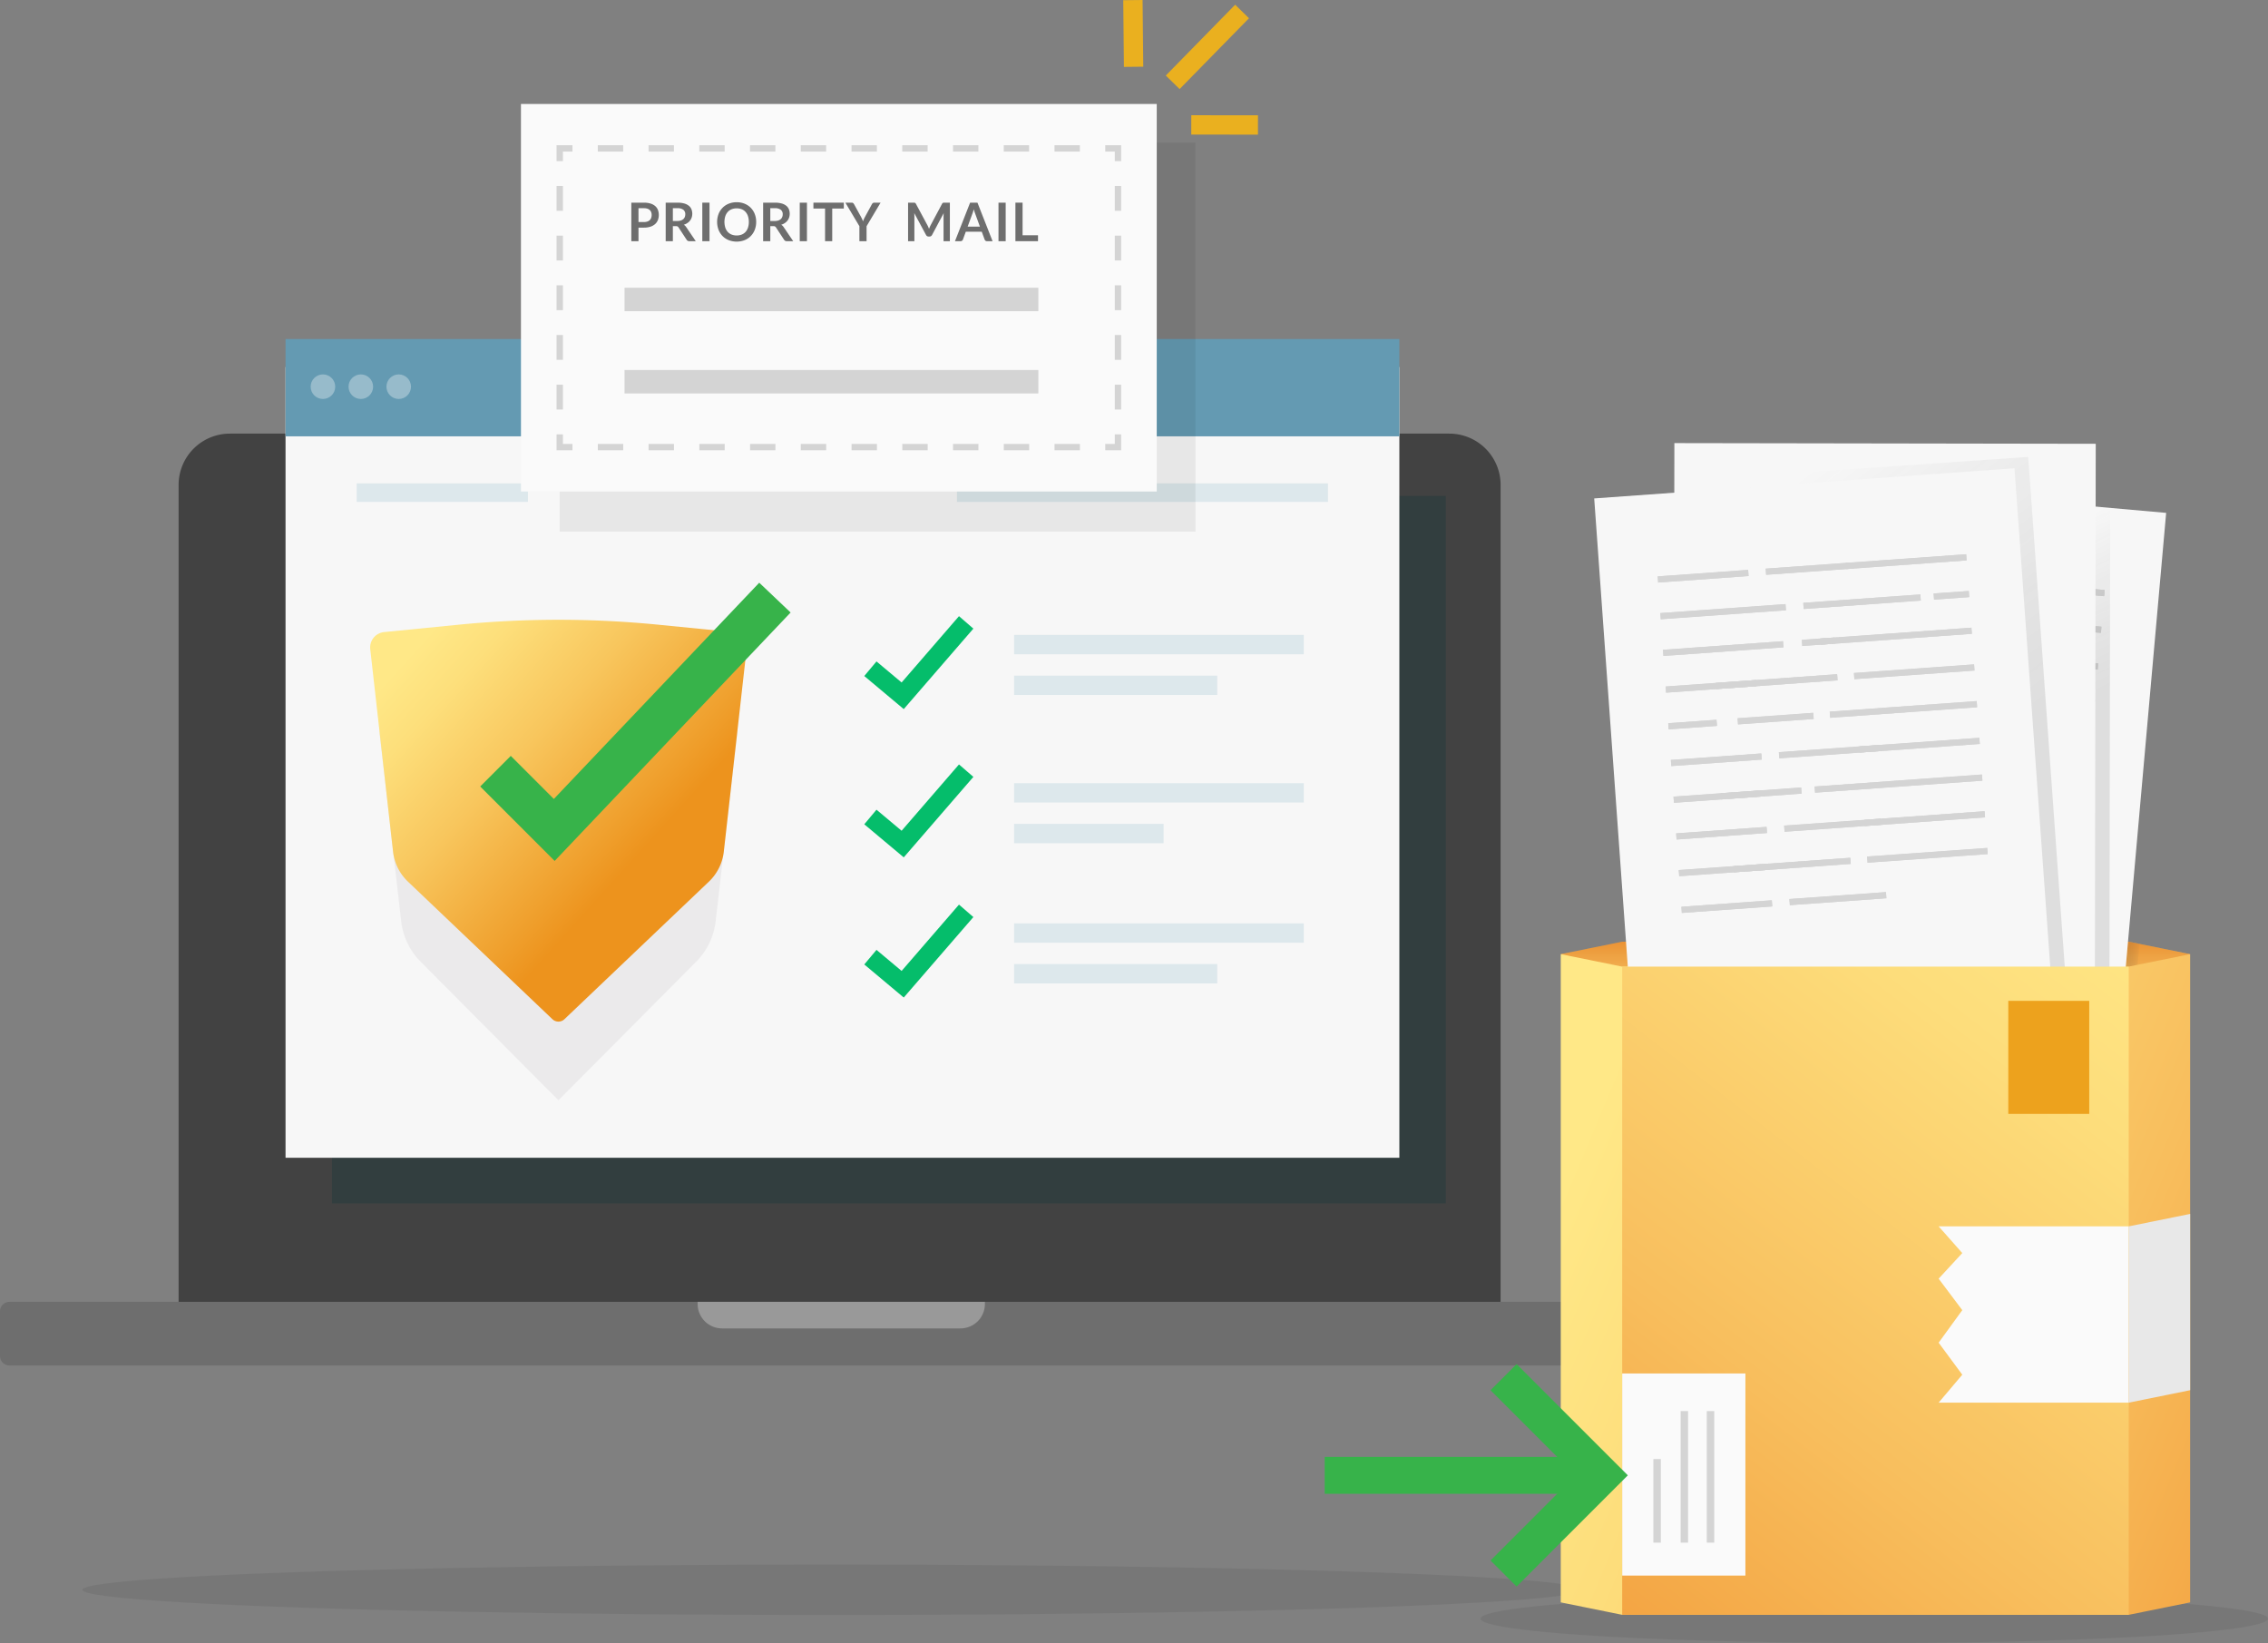 <?xml version="1.0" encoding="UTF-8"?> <svg xmlns="http://www.w3.org/2000/svg" xmlns:xlink="http://www.w3.org/1999/xlink" viewBox="0 0 586.218 424.662"><rect x="0" y="0" width="586.218" height="424.662" fill="#808080" stroke="none"/><defs><filter id="b" x="91.101" y="-9312.066" width="118.514" height="32766" color-interpolation-filters="sRGB"><feFlood flood-color="#fff" result="bg"></feFlood><feBlend in="SourceGraphic" in2="bg"></feBlend></filter><mask id="a" x="91.101" y="-9312.066" width="118.514" height="32766" maskUnits="userSpaceOnUse"><g style="filter:url(#b)"></g></mask><linearGradient id="c" x1="93.228" y1="256.702" x2="228.729" y2="110.925" gradientTransform="translate(-93.273 158.229) rotate(-43.762)" gradientUnits="userSpaceOnUse"><stop offset="0"></stop><stop offset="1" stop-color="#fff"></stop></linearGradient><linearGradient id="d" x1="111.228" y1="163.234" x2="169.54" y2="215.993" gradientUnits="userSpaceOnUse"><stop offset="0" stop-color="#ffe887"></stop><stop offset="0.174" stop-color="#fddf7b"></stop><stop offset="0.485" stop-color="#f8c65d"></stop><stop offset="0.895" stop-color="#ef9e2b"></stop><stop offset="1" stop-color="#ed931d"></stop></linearGradient><clipPath id="e"><path d="M142.786,263.428l-37.3-35.517a12.823,12.823,0,0,1-3.9-7.852l-5.884-52.257a4.003,4.003,0,0,1,3.583-4.432l19.178-1.9a262.414,262.414,0,0,1,51.75,0l19.178,1.9a4.003,4.003,0,0,1,3.583,4.432l-5.884,52.257a12.823,12.823,0,0,1-3.9,7.852l-37.3,35.517A2.251,2.251,0,0,1,142.786,263.428Z" style="fill:none"></path></clipPath><filter id="g" x="91.101" y="134.644" width="118.514" height="121.19" color-interpolation-filters="sRGB"><feFlood flood-color="#fff" result="bg"></feFlood><feBlend in="SourceGraphic" in2="bg"></feBlend></filter><mask id="f" x="91.101" y="134.644" width="118.514" height="121.19" maskUnits="userSpaceOnUse"><g style="mask:url(#a);filter:url(#g)"><rect x="129.858" y="130.971" width="40.999" height="128.537" transform="translate(176.805 -49.764) rotate(43.762)" style="mix-blend-mode:multiply;fill:url(#c)"></rect></g></mask><linearGradient id="h" x1="93.228" y1="256.702" x2="228.729" y2="110.925" gradientTransform="translate(-93.273 158.229) rotate(-43.762)" gradientUnits="userSpaceOnUse"><stop offset="0" stop-color="#fff"></stop><stop offset="1" stop-color="#fff"></stop></linearGradient><linearGradient id="i" x1="29.71" y1="366.869" x2="181.886" y2="363.513" gradientTransform="matrix(-1, 0, 0, 1, 539.012, -119.712)" gradientUnits="userSpaceOnUse"><stop offset="0" stop-color="#ffe887"></stop><stop offset="0.175" stop-color="#fcdc7c"></stop><stop offset="0.489" stop-color="#f5be5e"></stop><stop offset="0.902" stop-color="#e98c2e"></stop><stop offset="1" stop-color="#e67f22"></stop></linearGradient><linearGradient id="j" x1="131.843" y1="417.555" x2="-136.996" y2="530.318" gradientTransform="matrix(-1, 0, 0, 1, 539.012, -119.712)" gradientUnits="userSpaceOnUse"><stop offset="0" stop-color="#ffe887"></stop><stop offset="0.174" stop-color="#fddd7b"></stop><stop offset="0.485" stop-color="#f8be5d"></stop><stop offset="0.895" stop-color="#ef8d2b"></stop><stop offset="1" stop-color="#ed7f1d"></stop></linearGradient><linearGradient id="k" x1="54.258" y1="388.084" x2="54.258" y2="358.59" xlink:href="#i"></linearGradient><linearGradient id="l" x1="530.766" y1="404.573" x2="533.557" y2="404.573" gradientTransform="translate(19.918 -157.918)" gradientUnits="userSpaceOnUse"><stop offset="0" stop-color="#363636"></stop><stop offset="0.296" stop-color="#363636" stop-opacity="0.786"></stop><stop offset="0.824" stop-color="#363636" stop-opacity="0.217"></stop><stop offset="1" stop-color="#363636" stop-opacity="0"></stop></linearGradient><linearGradient id="m" x1="475.037" y1="360.124" x2="456.367" y2="321.789" xlink:href="#l"></linearGradient><linearGradient id="n" x1="474.722" y1="366.068" x2="422.946" y2="298.361" xlink:href="#l"></linearGradient><linearGradient id="o" x1="-22.932" y1="353.308" x2="181.685" y2="618.413" gradientTransform="matrix(0, -1, -1, 0, 938.071, 387.863)" xlink:href="#j"></linearGradient></defs><title>download-prepaid-postage</title><g style="isolation:isolate"><ellipse cx="215.035" cy="410.904" rx="193.742" ry="6.521" style="opacity:0.07;mix-blend-mode:multiply"></ellipse><path d="M59.417,112.077H374.614a13.252,13.252,0,0,1,13.252,13.252V337.968a13.252,13.252,0,0,1-13.252,13.252H59.417A13.252,13.252,0,0,1,46.165,337.967V125.329A13.252,13.252,0,0,1,59.417,112.077Z" style="fill:#424242"></path><rect x="61.156" y="126.934" width="311.719" height="196.335" style="fill:#424242"></rect><line x1="205.379" y1="124.749" x2="228.652" y2="124.749" style="fill:#6b6b6b;stroke:#d4d4d4;stroke-linecap:round;stroke-miterlimit:10;stroke-width:4.823px;opacity:0.18"></line><path d="M2.452,336.48H431.579a2.452,2.452,0,0,1,2.452,2.452v11.54a2.452,2.452,0,0,1-2.452,2.452H2.452A2.452,2.452,0,0,1,0,350.472V338.932A2.452,2.452,0,0,1,2.452,336.48Z" style="fill:#6e6e6e"></path><path d="M180.325,336.48h74.244a0,0,0,0,1,0,0v.558a6.306,6.306,0,0,1-6.306,6.306H186.631a6.306,6.306,0,0,1-6.306-6.306v-.558a0,0,0,0,1,0,0Z" style="fill:#999"></path><rect x="85.811" y="128.185" width="287.892" height="182.848" style="fill:#063438;opacity:0.25;mix-blend-mode:multiply"></rect><rect x="73.806" y="94.873" width="287.892" height="204.367" style="fill:#f7f7f7"></rect><rect x="73.806" y="87.633" width="287.892" height="25.144" style="fill:#649ab2"></rect><g style="opacity:0.33"><circle cx="83.472" cy="99.944" r="3.174" style="fill:#fff"></circle><circle cx="93.266" cy="99.944" r="3.174" style="fill:#fff"></circle><circle cx="103.061" cy="99.944" r="3.174" style="fill:#fff"></circle></g><line x1="169.859" y1="99.623" x2="271.793" y2="99.623" style="fill:#fff;stroke:#fff;stroke-linecap:square;stroke-miterlimit:10;stroke-width:3.126px;opacity:0.33"></line><line x1="249.75" y1="127.334" x2="340.85" y2="127.334" style="fill:#fff;stroke:#a7c8d6;stroke-linecap:square;stroke-miterlimit:10;stroke-width:4.78px;opacity:0.33"></line><line x1="94.585" y1="127.334" x2="134.065" y2="127.334" style="fill:#fff;stroke:#a7c8d6;stroke-linecap:square;stroke-miterlimit:10;stroke-width:4.78px;opacity:0.33"></line><path d="M145.679,127.334" style="fill:#fff;stroke:#a7c8d6;stroke-linecap:square;stroke-miterlimit:10;stroke-width:4.78px;opacity:0.33"></path><path d="M183.253,127.334" style="fill:#fff;stroke:#a7c8d6;stroke-linecap:square;stroke-miterlimit:10;stroke-width:4.78px;opacity:0.33"></path><polyline points="226.855 174.42 233.318 179.836 248.123 162.725" style="fill:none;stroke:#05bd6b;stroke-linecap:square;stroke-miterlimit:10;stroke-width:4.918px"></polyline><line x1="264.616" y1="166.604" x2="334.505" y2="166.604" style="fill:#fff;stroke:#a7c8d6;stroke-linecap:square;stroke-miterlimit:10;stroke-width:4.995px;opacity:0.33"></line><line x1="264.616" y1="177.125" x2="312.126" y2="177.125" style="fill:#fff;stroke:#a7c8d6;stroke-linecap:square;stroke-miterlimit:10;stroke-width:4.995px;opacity:0.33"></line><polyline points="226.855 212.742 233.318 218.158 248.123 201.047" style="fill:none;stroke:#05bd6b;stroke-linecap:square;stroke-miterlimit:10;stroke-width:4.918px"></polyline><line x1="264.616" y1="204.926" x2="334.505" y2="204.926" style="fill:#fff;stroke:#a7c8d6;stroke-linecap:square;stroke-miterlimit:10;stroke-width:4.995px;opacity:0.33"></line><line x1="264.616" y1="215.447" x2="298.266" y2="215.447" style="fill:#fff;stroke:#a7c8d6;stroke-linecap:square;stroke-miterlimit:10;stroke-width:4.995px;opacity:0.33"></line><polyline points="226.855 248.971 233.318 254.388 248.123 237.276" style="fill:none;stroke:#05bd6b;stroke-linecap:square;stroke-miterlimit:10;stroke-width:4.918px"></polyline><line x1="264.616" y1="241.156" x2="334.505" y2="241.156" style="fill:#fff;stroke:#a7c8d6;stroke-linecap:square;stroke-miterlimit:10;stroke-width:4.995px;opacity:0.33"></line><line x1="264.616" y1="251.677" x2="312.126" y2="251.677" style="fill:#fff;stroke:#a7c8d6;stroke-linecap:square;stroke-miterlimit:10;stroke-width:4.995px;opacity:0.33"></line><path d="M144.338,284.373,108.666,248.505a17.688,17.688,0,0,1-4.986-10.601l-5.566-48.196a1.949,1.949,0,0,1,2.079-2.212l22.933,2.538a192.771,192.771,0,0,0,42.424,0l22.933-2.538a1.949,1.949,0,0,1,2.079,2.212l-5.565,48.196a17.688,17.688,0,0,1-4.986,10.601Z" style="fill:#78747a;opacity:0.1;mix-blend-mode:multiply"></path><path d="M142.786,263.428,105.442,227.869a12.655,12.655,0,0,1-3.849-7.749l-5.891-52.318a4.003,4.003,0,0,1,3.583-4.432l19.178-1.9a262.414,262.414,0,0,1,51.75,0l19.178,1.9a4.003,4.003,0,0,1,3.583,4.432l-5.891,52.318a12.655,12.655,0,0,1-3.849,7.749l-37.344,35.558A2.251,2.251,0,0,1,142.786,263.428Z" style="fill:url(#d)"></path><g style="clip-path:url(#e)"><g style="opacity:0.8"><g style="mask:url(#f)"><rect x="129.858" y="130.971" width="40.999" height="128.537" transform="translate(176.805 -49.764) rotate(43.762)" style="fill:url(#h)"></rect></g></g></g><polyline points="128.072 199.323 143.26 214.511 200.298 154.461" style="fill:none;stroke:#37b34a;stroke-miterlimit:10;stroke-width:11.182px"></polyline><rect x="144.656" y="36.874" width="164.332" height="100.536" style="opacity:0.07;mix-blend-mode:multiply"></rect><line x1="293.005" y1="17.262" x2="292.829" y2="0.026" style="fill:none;stroke:#eab01f;stroke-miterlimit:10;stroke-width:5px"></line><line x1="303.112" y1="21.272" x2="321.045" y2="2.969" style="fill:none;stroke:#eab01f;stroke-miterlimit:10;stroke-width:5px"></line><line x1="307.914" y1="32.284" x2="325.151" y2="32.295" style="fill:none;stroke:#eab01f;stroke-miterlimit:10;stroke-width:5px"></line><rect x="134.656" y="26.874" width="164.332" height="100.164" style="fill:#fafafa"></rect><rect x="144.677" y="38.355" width="144.289" height="77.202" style="fill:#fafafa"></rect><polyline points="288.966 41.646 288.966 38.355 285.675 38.355" style="fill:none;stroke:#d4d4d4;stroke-miterlimit:10;stroke-width:1.645px"></polyline><line x1="279.118" y1="38.355" x2="151.246" y2="38.355" style="fill:none;stroke:#d4d4d4;stroke-miterlimit:10;stroke-width:1.645px;stroke-dasharray:6.558,6.558"></line><polyline points="147.967 38.355 144.677 38.355 144.677 41.646" style="fill:none;stroke:#d4d4d4;stroke-miterlimit:10;stroke-width:1.645px"></polyline><line x1="144.677" y1="48.066" x2="144.677" y2="109.057" style="fill:none;stroke:#d4d4d4;stroke-miterlimit:10;stroke-width:1.645px;stroke-dasharray:6.42,6.42"></line><polyline points="144.677 112.267 144.677 115.557 147.967 115.557" style="fill:none;stroke:#d4d4d4;stroke-miterlimit:10;stroke-width:1.645px"></polyline><line x1="154.525" y1="115.557" x2="282.397" y2="115.557" style="fill:none;stroke:#d4d4d4;stroke-miterlimit:10;stroke-width:1.645px;stroke-dasharray:6.558,6.558"></line><polyline points="285.675 115.557 288.966 115.557 288.966 112.267" style="fill:none;stroke:#d4d4d4;stroke-miterlimit:10;stroke-width:1.645px"></polyline><line x1="288.966" y1="105.847" x2="288.966" y2="44.856" style="fill:none;stroke:#d4d4d4;stroke-miterlimit:10;stroke-width:1.645px;stroke-dasharray:6.42,6.42"></line><line x1="161.428" y1="98.661" x2="268.39" y2="98.661" style="fill:#f7f7f7;stroke:#d4d4d4;stroke-miterlimit:10;stroke-width:6.06px"></line><line x1="161.428" y1="77.404" x2="268.39" y2="77.404" style="fill:#f7f7f7;stroke:#d4d4d4;stroke-miterlimit:10;stroke-width:6.06px"></line><ellipse cx="484.454" cy="418.373" rx="101.764" ry="6.289" style="opacity:0.07;mix-blend-mode:multiply"></ellipse><polygon points="419.294 243.397 403.413 246.616 419.294 249.836 484.754 249.836 550.214 249.836 566.095 246.616 550.214 243.397 484.754 243.397 419.294 243.397" style="opacity:0.17;mix-blend-mode:multiply;fill:url(#i)"></polygon><polygon points="566.095 246.616 566.095 414.155 550.214 417.375 484.754 417.375 419.294 417.375 403.413 414.155 403.413 246.616 566.095 246.616" style="fill:url(#j)"></polygon><polygon points="419.294 243.397 403.413 246.616 419.294 249.836 484.754 249.836 550.214 249.836 566.095 246.616 550.214 243.397 484.754 243.397 419.294 243.397" style="fill:url(#k)"></polygon><g style="mix-blend-mode:multiply"><polygon points="552.512 249.325 550.214 249.836 549.456 249.927 550.015 243.384 553.029 243.987 552.512 249.325" style="opacity:0.13;mix-blend-mode:multiply;fill:url(#l)"></polygon></g><rect x="445.158" y="127.468" width="108.913" height="136.225" transform="translate(19.302 -43.514) rotate(5.085)" style="fill:#f7f7f7"></rect><line x1="465.117" y1="146.287" x2="486.867" y2="148.222" style="fill:none;stroke:#d4d4d4;stroke-linecap:square;stroke-miterlimit:10;stroke-width:1.596px"></line><line x1="492.992" y1="148.767" x2="513.73" y2="150.612" style="fill:none;stroke:#d4d4d4;stroke-linecap:square;stroke-miterlimit:10;stroke-width:1.596px"></line><line x1="513.73" y1="150.612" x2="543.148" y2="153.23" style="fill:none;stroke:#d4d4d4;stroke-linecap:square;stroke-miterlimit:10;stroke-width:1.596px"></line><line x1="464.274" y1="155.762" x2="494.994" y2="158.495" style="fill:none;stroke:#d4d4d4;stroke-linecap:square;stroke-miterlimit:10;stroke-width:1.596px"></line><line x1="501.166" y1="159.045" x2="529.8" y2="161.593" style="fill:none;stroke:#d4d4d4;stroke-linecap:square;stroke-miterlimit:10;stroke-width:1.596px"></line><line x1="534.811" y1="162.039" x2="542.305" y2="162.705" style="fill:none;stroke:#d4d4d4;stroke-linecap:square;stroke-miterlimit:10;stroke-width:1.596px"></line><line x1="463.431" y1="165.237" x2="492.831" y2="167.853" style="fill:none;stroke:#d4d4d4;stroke-linecap:square;stroke-miterlimit:10;stroke-width:1.596px"></line><line x1="499.272" y1="168.426" x2="506.116" y2="169.035" style="fill:none;stroke:#d4d4d4;stroke-linecap:square;stroke-miterlimit:10;stroke-width:1.596px"></line><line x1="503.985" y1="168.846" x2="541.462" y2="172.181" style="fill:none;stroke:#d4d4d4;stroke-linecap:square;stroke-miterlimit:10;stroke-width:1.596px"></line><line x1="462.588" y1="174.712" x2="484.337" y2="176.647" style="fill:none;stroke:#d4d4d4;stroke-linecap:square;stroke-miterlimit:10;stroke-width:1.596px"></line><line x1="475.547" y1="175.865" x2="505.273" y2="178.51" style="fill:none;stroke:#d4d4d4;stroke-linecap:square;stroke-miterlimit:10;stroke-width:1.596px"></line><line x1="511.201" y1="179.038" x2="540.619" y2="181.656" style="fill:none;stroke:#d4d4d4;stroke-linecap:square;stroke-miterlimit:10;stroke-width:1.596px"></line><line x1="461.744" y1="184.187" x2="472.619" y2="185.155" style="fill:none;stroke:#d4d4d4;stroke-linecap:square;stroke-miterlimit:10;stroke-width:1.596px"></line><line x1="479.646" y1="185.78" x2="497.586" y2="187.377" style="fill:none;stroke:#d4d4d4;stroke-linecap:square;stroke-miterlimit:10;stroke-width:1.596px"></line><line x1="503.423" y1="187.896" x2="539.775" y2="191.131" style="fill:none;stroke:#d4d4d4;stroke-linecap:square;stroke-miterlimit:10;stroke-width:1.596px"></line><line x1="460.901" y1="193.662" x2="482.651" y2="195.598" style="fill:none;stroke:#d4d4d4;stroke-linecap:square;stroke-miterlimit:10;stroke-width:1.596px"></line><line x1="488.776" y1="196.143" x2="513.345" y2="198.329" style="fill:none;stroke:#d4d4d4;stroke-linecap:square;stroke-miterlimit:10;stroke-width:1.596px"></line><line x1="509.514" y1="197.988" x2="538.932" y2="200.606" style="fill:none;stroke:#d4d4d4;stroke-linecap:square;stroke-miterlimit:10;stroke-width:1.596px"></line><line x1="460.058" y1="203.138" x2="481.808" y2="205.073" style="fill:none;stroke:#d4d4d4;stroke-linecap:square;stroke-miterlimit:10;stroke-width:1.596px"></line><line x1="472.261" y1="204.223" x2="491.421" y2="205.928" style="fill:none;stroke:#d4d4d4;stroke-linecap:square;stroke-miterlimit:10;stroke-width:1.596px"></line><line x1="496.489" y1="206.379" x2="538.089" y2="210.081" style="fill:none;stroke:#d4d4d4;stroke-linecap:square;stroke-miterlimit:10;stroke-width:1.596px"></line><line x1="459.215" y1="212.613" x2="480.965" y2="214.548" style="fill:none;stroke:#d4d4d4;stroke-linecap:square;stroke-miterlimit:10;stroke-width:1.596px"></line><line x1="487.09" y1="215.093" x2="510.424" y2="217.17" style="fill:none;stroke:#d4d4d4;stroke-linecap:square;stroke-miterlimit:10;stroke-width:1.596px"></line><line x1="507.828" y1="216.939" x2="537.246" y2="219.556" style="fill:none;stroke:#d4d4d4;stroke-linecap:square;stroke-miterlimit:10;stroke-width:1.596px"></line><line x1="458.372" y1="222.088" x2="480.122" y2="224.023" style="fill:none;stroke:#d4d4d4;stroke-linecap:square;stroke-miterlimit:10;stroke-width:1.596px"></line><line x1="472.504" y1="223.345" x2="501.057" y2="225.886" style="fill:none;stroke:#d4d4d4;stroke-linecap:square;stroke-miterlimit:10;stroke-width:1.596px"></line><line x1="506.985" y1="226.414" x2="536.403" y2="229.032" style="fill:none;stroke:#d4d4d4;stroke-linecap:square;stroke-miterlimit:10;stroke-width:1.596px"></line><line x1="457.529" y1="231.563" x2="479.278" y2="233.499" style="fill:none;stroke:#d4d4d4;stroke-linecap:square;stroke-miterlimit:10;stroke-width:1.596px"></line><line x1="485.403" y1="234.044" x2="508.738" y2="236.12" style="fill:none;stroke:#d4d4d4;stroke-linecap:square;stroke-miterlimit:10;stroke-width:1.596px"></line><line x1="465.117" y1="146.287" x2="486.867" y2="148.222" style="fill:none;stroke:#d4d4d4;stroke-linecap:square;stroke-miterlimit:10;stroke-width:1.596px"></line><line x1="492.992" y1="148.767" x2="513.73" y2="150.612" style="fill:none;stroke:#d4d4d4;stroke-linecap:square;stroke-miterlimit:10;stroke-width:1.596px"></line><line x1="513.73" y1="150.612" x2="543.148" y2="153.23" style="fill:none;stroke:#d4d4d4;stroke-linecap:square;stroke-miterlimit:10;stroke-width:1.596px"></line><line x1="464.274" y1="155.762" x2="494.994" y2="158.495" style="fill:none;stroke:#d4d4d4;stroke-linecap:square;stroke-miterlimit:10;stroke-width:1.596px"></line><line x1="501.166" y1="159.045" x2="529.8" y2="161.593" style="fill:none;stroke:#d4d4d4;stroke-linecap:square;stroke-miterlimit:10;stroke-width:1.596px"></line><line x1="534.811" y1="162.039" x2="542.305" y2="162.705" style="fill:none;stroke:#d4d4d4;stroke-linecap:square;stroke-miterlimit:10;stroke-width:1.596px"></line><line x1="463.431" y1="165.237" x2="492.831" y2="167.853" style="fill:none;stroke:#d4d4d4;stroke-linecap:square;stroke-miterlimit:10;stroke-width:1.596px"></line><line x1="499.272" y1="168.426" x2="506.116" y2="169.035" style="fill:none;stroke:#d4d4d4;stroke-linecap:square;stroke-miterlimit:10;stroke-width:1.596px"></line><line x1="503.985" y1="168.846" x2="541.462" y2="172.181" style="fill:none;stroke:#d4d4d4;stroke-linecap:square;stroke-miterlimit:10;stroke-width:1.596px"></line><line x1="462.588" y1="174.712" x2="484.337" y2="176.647" style="fill:none;stroke:#d4d4d4;stroke-linecap:square;stroke-miterlimit:10;stroke-width:1.596px"></line><line x1="475.547" y1="175.865" x2="505.273" y2="178.51" style="fill:none;stroke:#d4d4d4;stroke-linecap:square;stroke-miterlimit:10;stroke-width:1.596px"></line><line x1="511.201" y1="179.038" x2="540.619" y2="181.656" style="fill:none;stroke:#d4d4d4;stroke-linecap:square;stroke-miterlimit:10;stroke-width:1.596px"></line><line x1="461.744" y1="184.187" x2="472.619" y2="185.155" style="fill:none;stroke:#d4d4d4;stroke-linecap:square;stroke-miterlimit:10;stroke-width:1.596px"></line><line x1="479.646" y1="185.78" x2="497.586" y2="187.377" style="fill:none;stroke:#d4d4d4;stroke-linecap:square;stroke-miterlimit:10;stroke-width:1.596px"></line><line x1="503.423" y1="187.896" x2="539.775" y2="191.131" style="fill:none;stroke:#d4d4d4;stroke-linecap:square;stroke-miterlimit:10;stroke-width:1.596px"></line><line x1="460.901" y1="193.662" x2="482.651" y2="195.598" style="fill:none;stroke:#d4d4d4;stroke-linecap:square;stroke-miterlimit:10;stroke-width:1.596px"></line><line x1="488.776" y1="196.143" x2="513.345" y2="198.329" style="fill:none;stroke:#d4d4d4;stroke-linecap:square;stroke-miterlimit:10;stroke-width:1.596px"></line><line x1="509.514" y1="197.988" x2="538.932" y2="200.606" style="fill:none;stroke:#d4d4d4;stroke-linecap:square;stroke-miterlimit:10;stroke-width:1.596px"></line><line x1="460.058" y1="203.138" x2="481.808" y2="205.073" style="fill:none;stroke:#d4d4d4;stroke-linecap:square;stroke-miterlimit:10;stroke-width:1.596px"></line><line x1="472.261" y1="204.223" x2="491.421" y2="205.928" style="fill:none;stroke:#d4d4d4;stroke-linecap:square;stroke-miterlimit:10;stroke-width:1.596px"></line><line x1="496.489" y1="206.379" x2="538.089" y2="210.081" style="fill:none;stroke:#d4d4d4;stroke-linecap:square;stroke-miterlimit:10;stroke-width:1.596px"></line><line x1="459.215" y1="212.613" x2="480.965" y2="214.548" style="fill:none;stroke:#d4d4d4;stroke-linecap:square;stroke-miterlimit:10;stroke-width:1.596px"></line><line x1="487.09" y1="215.093" x2="510.424" y2="217.17" style="fill:none;stroke:#d4d4d4;stroke-linecap:square;stroke-miterlimit:10;stroke-width:1.596px"></line><line x1="507.828" y1="216.939" x2="537.246" y2="219.556" style="fill:none;stroke:#d4d4d4;stroke-linecap:square;stroke-miterlimit:10;stroke-width:1.596px"></line><line x1="458.372" y1="222.088" x2="480.122" y2="224.023" style="fill:none;stroke:#d4d4d4;stroke-linecap:square;stroke-miterlimit:10;stroke-width:1.596px"></line><line x1="472.504" y1="223.345" x2="501.057" y2="225.886" style="fill:none;stroke:#d4d4d4;stroke-linecap:square;stroke-miterlimit:10;stroke-width:1.596px"></line><line x1="506.985" y1="226.414" x2="536.403" y2="229.032" style="fill:none;stroke:#d4d4d4;stroke-linecap:square;stroke-miterlimit:10;stroke-width:1.596px"></line><line x1="457.529" y1="231.563" x2="479.278" y2="233.499" style="fill:none;stroke:#d4d4d4;stroke-linecap:square;stroke-miterlimit:10;stroke-width:1.596px"></line><line x1="485.403" y1="234.044" x2="508.738" y2="236.12" style="fill:none;stroke:#d4d4d4;stroke-linecap:square;stroke-miterlimit:10;stroke-width:1.596px"></line><line x1="448.472" y1="136.623" x2="470.308" y2="136.658" style="fill:none;stroke:#d4d4d4;stroke-linecap:square;stroke-miterlimit:10;stroke-width:1.596px"></line><line x1="476.457" y1="136.668" x2="497.277" y2="136.702" style="fill:none;stroke:#d4d4d4;stroke-linecap:square;stroke-miterlimit:10;stroke-width:1.596px"></line><line x1="497.277" y1="136.702" x2="526.812" y2="136.75" style="fill:none;stroke:#d4d4d4;stroke-linecap:square;stroke-miterlimit:10;stroke-width:1.596px"></line><line x1="448.457" y1="146.136" x2="479.298" y2="146.186" style="fill:none;stroke:#d4d4d4;stroke-linecap:square;stroke-miterlimit:10;stroke-width:1.596px"></line><line x1="485.495" y1="146.196" x2="514.242" y2="146.242" style="fill:none;stroke:#d4d4d4;stroke-linecap:square;stroke-miterlimit:10;stroke-width:1.596px"></line><line x1="519.273" y1="146.25" x2="526.796" y2="146.263" style="fill:none;stroke:#d4d4d4;stroke-linecap:square;stroke-miterlimit:10;stroke-width:1.596px"></line><line x1="448.442" y1="155.648" x2="477.958" y2="155.696" style="fill:none;stroke:#d4d4d4;stroke-linecap:square;stroke-miterlimit:10;stroke-width:1.596px"></line><line x1="484.424" y1="155.707" x2="491.296" y2="155.718" style="fill:none;stroke:#d4d4d4;stroke-linecap:square;stroke-miterlimit:10;stroke-width:1.596px"></line><line x1="489.156" y1="155.714" x2="526.781" y2="155.775" style="fill:none;stroke:#d4d4d4;stroke-linecap:square;stroke-miterlimit:10;stroke-width:1.596px"></line><line x1="448.426" y1="165.161" x2="470.262" y2="165.196" style="fill:none;stroke:#d4d4d4;stroke-linecap:square;stroke-miterlimit:10;stroke-width:1.596px"></line><line x1="461.436" y1="165.182" x2="491.28" y2="165.23" style="fill:none;stroke:#d4d4d4;stroke-linecap:square;stroke-miterlimit:10;stroke-width:1.596px"></line><line x1="497.231" y1="165.24" x2="526.765" y2="165.288" style="fill:none;stroke:#d4d4d4;stroke-linecap:square;stroke-miterlimit:10;stroke-width:1.596px"></line><line x1="448.411" y1="174.673" x2="459.329" y2="174.691" style="fill:none;stroke:#d4d4d4;stroke-linecap:square;stroke-miterlimit:10;stroke-width:1.596px"></line><line x1="466.383" y1="174.702" x2="484.393" y2="174.732" style="fill:none;stroke:#d4d4d4;stroke-linecap:square;stroke-miterlimit:10;stroke-width:1.596px"></line><line x1="490.254" y1="174.741" x2="526.75" y2="174.8" style="fill:none;stroke:#d4d4d4;stroke-linecap:square;stroke-miterlimit:10;stroke-width:1.596px"></line><line x1="448.395" y1="184.186" x2="470.231" y2="184.221" style="fill:none;stroke:#d4d4d4;stroke-linecap:square;stroke-miterlimit:10;stroke-width:1.596px"></line><line x1="476.38" y1="184.231" x2="501.047" y2="184.271" style="fill:none;stroke:#d4d4d4;stroke-linecap:square;stroke-miterlimit:10;stroke-width:1.596px"></line><line x1="497.2" y1="184.265" x2="526.734" y2="184.313" style="fill:none;stroke:#d4d4d4;stroke-linecap:square;stroke-miterlimit:10;stroke-width:1.596px"></line><line x1="448.38" y1="193.699" x2="470.215" y2="193.734" style="fill:none;stroke:#d4d4d4;stroke-linecap:square;stroke-miterlimit:10;stroke-width:1.596px"></line><line x1="460.631" y1="193.718" x2="479.867" y2="193.75" style="fill:none;stroke:#d4d4d4;stroke-linecap:square;stroke-miterlimit:10;stroke-width:1.596px"></line><line x1="484.955" y1="193.758" x2="526.719" y2="193.826" style="fill:none;stroke:#d4d4d4;stroke-linecap:square;stroke-miterlimit:10;stroke-width:1.596px"></line><line x1="448.364" y1="203.211" x2="470.2" y2="203.247" style="fill:none;stroke:#d4d4d4;stroke-linecap:square;stroke-miterlimit:10;stroke-width:1.596px"></line><line x1="476.349" y1="203.257" x2="499.776" y2="203.295" style="fill:none;stroke:#d4d4d4;stroke-linecap:square;stroke-miterlimit:10;stroke-width:1.596px"></line><line x1="497.169" y1="203.29" x2="526.704" y2="203.338" style="fill:none;stroke:#d4d4d4;stroke-linecap:square;stroke-miterlimit:10;stroke-width:1.596px"></line><line x1="448.349" y1="212.724" x2="470.185" y2="212.759" style="fill:none;stroke:#d4d4d4;stroke-linecap:square;stroke-miterlimit:10;stroke-width:1.596px"></line><line x1="462.537" y1="212.747" x2="491.203" y2="212.793" style="fill:none;stroke:#d4d4d4;stroke-linecap:square;stroke-miterlimit:10;stroke-width:1.596px"></line><line x1="497.154" y1="212.803" x2="526.688" y2="212.851" style="fill:none;stroke:#d4d4d4;stroke-linecap:square;stroke-miterlimit:10;stroke-width:1.596px"></line><line x1="448.334" y1="222.236" x2="470.169" y2="222.272" style="fill:none;stroke:#d4d4d4;stroke-linecap:square;stroke-miterlimit:10;stroke-width:1.596px"></line><line x1="476.318" y1="222.282" x2="499.745" y2="222.32" style="fill:none;stroke:#d4d4d4;stroke-linecap:square;stroke-miterlimit:10;stroke-width:1.596px"></line><line x1="448.472" y1="136.623" x2="470.308" y2="136.658" style="fill:none;stroke:#d4d4d4;stroke-linecap:square;stroke-miterlimit:10;stroke-width:1.596px"></line><line x1="476.457" y1="136.668" x2="497.277" y2="136.702" style="fill:none;stroke:#d4d4d4;stroke-linecap:square;stroke-miterlimit:10;stroke-width:1.596px"></line><line x1="497.277" y1="136.702" x2="526.812" y2="136.75" style="fill:none;stroke:#d4d4d4;stroke-linecap:square;stroke-miterlimit:10;stroke-width:1.596px"></line><line x1="448.457" y1="146.136" x2="479.298" y2="146.186" style="fill:none;stroke:#d4d4d4;stroke-linecap:square;stroke-miterlimit:10;stroke-width:1.596px"></line><line x1="485.495" y1="146.196" x2="514.242" y2="146.242" style="fill:none;stroke:#d4d4d4;stroke-linecap:square;stroke-miterlimit:10;stroke-width:1.596px"></line><line x1="519.273" y1="146.25" x2="526.796" y2="146.263" style="fill:none;stroke:#d4d4d4;stroke-linecap:square;stroke-miterlimit:10;stroke-width:1.596px"></line><line x1="448.442" y1="155.648" x2="477.958" y2="155.696" style="fill:none;stroke:#d4d4d4;stroke-linecap:square;stroke-miterlimit:10;stroke-width:1.596px"></line><line x1="484.424" y1="155.707" x2="491.296" y2="155.718" style="fill:none;stroke:#d4d4d4;stroke-linecap:square;stroke-miterlimit:10;stroke-width:1.596px"></line><line x1="489.156" y1="155.714" x2="526.781" y2="155.775" style="fill:none;stroke:#d4d4d4;stroke-linecap:square;stroke-miterlimit:10;stroke-width:1.596px"></line><line x1="448.426" y1="165.161" x2="470.262" y2="165.196" style="fill:none;stroke:#d4d4d4;stroke-linecap:square;stroke-miterlimit:10;stroke-width:1.596px"></line><line x1="461.436" y1="165.182" x2="491.28" y2="165.23" style="fill:none;stroke:#d4d4d4;stroke-linecap:square;stroke-miterlimit:10;stroke-width:1.596px"></line><line x1="497.231" y1="165.24" x2="526.765" y2="165.288" style="fill:none;stroke:#d4d4d4;stroke-linecap:square;stroke-miterlimit:10;stroke-width:1.596px"></line><line x1="448.411" y1="174.673" x2="459.329" y2="174.691" style="fill:none;stroke:#d4d4d4;stroke-linecap:square;stroke-miterlimit:10;stroke-width:1.596px"></line><line x1="466.383" y1="174.702" x2="484.393" y2="174.732" style="fill:none;stroke:#d4d4d4;stroke-linecap:square;stroke-miterlimit:10;stroke-width:1.596px"></line><line x1="490.254" y1="174.741" x2="526.75" y2="174.8" style="fill:none;stroke:#d4d4d4;stroke-linecap:square;stroke-miterlimit:10;stroke-width:1.596px"></line><line x1="448.395" y1="184.186" x2="470.231" y2="184.221" style="fill:none;stroke:#d4d4d4;stroke-linecap:square;stroke-miterlimit:10;stroke-width:1.596px"></line><line x1="476.38" y1="184.231" x2="501.047" y2="184.271" style="fill:none;stroke:#d4d4d4;stroke-linecap:square;stroke-miterlimit:10;stroke-width:1.596px"></line><line x1="497.2" y1="184.265" x2="526.734" y2="184.313" style="fill:none;stroke:#d4d4d4;stroke-linecap:square;stroke-miterlimit:10;stroke-width:1.596px"></line><line x1="448.38" y1="193.699" x2="470.215" y2="193.734" style="fill:none;stroke:#d4d4d4;stroke-linecap:square;stroke-miterlimit:10;stroke-width:1.596px"></line><line x1="460.631" y1="193.718" x2="479.867" y2="193.75" style="fill:none;stroke:#d4d4d4;stroke-linecap:square;stroke-miterlimit:10;stroke-width:1.596px"></line><line x1="484.955" y1="193.758" x2="526.719" y2="193.826" style="fill:none;stroke:#d4d4d4;stroke-linecap:square;stroke-miterlimit:10;stroke-width:1.596px"></line><line x1="448.364" y1="203.211" x2="470.2" y2="203.247" style="fill:none;stroke:#d4d4d4;stroke-linecap:square;stroke-miterlimit:10;stroke-width:1.596px"></line><line x1="476.349" y1="203.257" x2="499.776" y2="203.295" style="fill:none;stroke:#d4d4d4;stroke-linecap:square;stroke-miterlimit:10;stroke-width:1.596px"></line><line x1="497.169" y1="203.29" x2="526.704" y2="203.338" style="fill:none;stroke:#d4d4d4;stroke-linecap:square;stroke-miterlimit:10;stroke-width:1.596px"></line><line x1="448.349" y1="212.724" x2="470.185" y2="212.759" style="fill:none;stroke:#d4d4d4;stroke-linecap:square;stroke-miterlimit:10;stroke-width:1.596px"></line><line x1="462.537" y1="212.747" x2="491.203" y2="212.793" style="fill:none;stroke:#d4d4d4;stroke-linecap:square;stroke-miterlimit:10;stroke-width:1.596px"></line><line x1="497.154" y1="212.803" x2="526.688" y2="212.851" style="fill:none;stroke:#d4d4d4;stroke-linecap:square;stroke-miterlimit:10;stroke-width:1.596px"></line><line x1="448.334" y1="222.236" x2="470.169" y2="222.272" style="fill:none;stroke:#d4d4d4;stroke-linecap:square;stroke-miterlimit:10;stroke-width:1.596px"></line><line x1="476.318" y1="222.282" x2="499.745" y2="222.32" style="fill:none;stroke:#d4d4d4;stroke-linecap:square;stroke-miterlimit:10;stroke-width:1.596px"></line><g style="mix-blend-mode:multiply"><polygon points="545.225 258.759 437.592 258.778 437.798 131.629 545.432 131.496 545.225 258.759" style="opacity:0.13;mix-blend-mode:multiply;fill:url(#m)"></polygon></g><rect x="432.672" y="114.616" width="108.913" height="136.225" transform="translate(0.297 -0.791) rotate(0.093)" style="fill:#f7f7f7"></rect><polygon points="533.815 251.643 434.575 258.359 425.004 124.932 524.235 118.096 533.815 251.643" style="opacity:0.13;mix-blend-mode:multiply;fill:url(#n)"></polygon><rect x="416.794" y="124.754" width="108.913" height="136.225" transform="translate(-12.591 34.211) rotate(-4.103)" style="fill:#f7f7f7"></rect><line x1="429.325" y1="149.713" x2="451.104" y2="148.151" style="fill:none;stroke:#d4d4d4;stroke-linecap:square;stroke-miterlimit:10;stroke-width:1.596px"></line><line x1="457.238" y1="147.711" x2="478.005" y2="146.221" style="fill:none;stroke:#d4d4d4;stroke-linecap:square;stroke-miterlimit:10;stroke-width:1.596px"></line><line x1="478.005" y1="146.221" x2="507.463" y2="144.108" style="fill:none;stroke:#d4d4d4;stroke-linecap:square;stroke-miterlimit:10;stroke-width:1.596px"></line><line x1="430.005" y1="159.201" x2="460.768" y2="156.995" style="fill:none;stroke:#d4d4d4;stroke-linecap:square;stroke-miterlimit:10;stroke-width:1.596px"></line><line x1="466.948" y1="156.551" x2="495.622" y2="154.494" style="fill:none;stroke:#d4d4d4;stroke-linecap:square;stroke-miterlimit:10;stroke-width:1.596px"></line><line x1="500.64" y1="154.135" x2="508.144" y2="153.596" style="fill:none;stroke:#d4d4d4;stroke-linecap:square;stroke-miterlimit:10;stroke-width:1.596px"></line><line x1="430.686" y1="168.689" x2="460.126" y2="166.578" style="fill:none;stroke:#d4d4d4;stroke-linecap:square;stroke-miterlimit:10;stroke-width:1.596px"></line><line x1="466.576" y1="166.115" x2="473.43" y2="165.623" style="fill:none;stroke:#d4d4d4;stroke-linecap:square;stroke-miterlimit:10;stroke-width:1.596px"></line><line x1="471.296" y1="165.776" x2="508.824" y2="163.085" style="fill:none;stroke:#d4d4d4;stroke-linecap:square;stroke-miterlimit:10;stroke-width:1.596px"></line><line x1="431.366" y1="178.178" x2="453.146" y2="176.615" style="fill:none;stroke:#d4d4d4;stroke-linecap:square;stroke-miterlimit:10;stroke-width:1.596px"></line><line x1="444.343" y1="177.247" x2="474.111" y2="175.112" style="fill:none;stroke:#d4d4d4;stroke-linecap:square;stroke-miterlimit:10;stroke-width:1.596px"></line><line x1="480.046" y1="174.686" x2="509.505" y2="172.573" style="fill:none;stroke:#d4d4d4;stroke-linecap:square;stroke-miterlimit:10;stroke-width:1.596px"></line><line x1="432.047" y1="187.666" x2="442.937" y2="186.885" style="fill:none;stroke:#d4d4d4;stroke-linecap:square;stroke-miterlimit:10;stroke-width:1.596px"></line><line x1="449.973" y1="186.38" x2="467.938" y2="185.091" style="fill:none;stroke:#d4d4d4;stroke-linecap:square;stroke-miterlimit:10;stroke-width:1.596px"></line><line x1="473.783" y1="184.672" x2="510.185" y2="182.061" style="fill:none;stroke:#d4d4d4;stroke-linecap:square;stroke-miterlimit:10;stroke-width:1.596px"></line><line x1="432.728" y1="197.154" x2="454.507" y2="195.592" style="fill:none;stroke:#d4d4d4;stroke-linecap:square;stroke-miterlimit:10;stroke-width:1.596px"></line><line x1="460.641" y1="195.152" x2="485.244" y2="193.387" style="fill:none;stroke:#d4d4d4;stroke-linecap:square;stroke-miterlimit:10;stroke-width:1.596px"></line><line x1="481.408" y1="193.662" x2="510.866" y2="191.549" style="fill:none;stroke:#d4d4d4;stroke-linecap:square;stroke-miterlimit:10;stroke-width:1.596px"></line><line x1="433.408" y1="206.642" x2="455.188" y2="205.08" style="fill:none;stroke:#d4d4d4;stroke-linecap:square;stroke-miterlimit:10;stroke-width:1.596px"></line><line x1="445.628" y1="205.766" x2="464.814" y2="204.39" style="fill:none;stroke:#d4d4d4;stroke-linecap:square;stroke-miterlimit:10;stroke-width:1.596px"></line><line x1="469.889" y1="204.026" x2="511.547" y2="201.037" style="fill:none;stroke:#d4d4d4;stroke-linecap:square;stroke-miterlimit:10;stroke-width:1.596px"></line><line x1="434.089" y1="216.131" x2="455.869" y2="214.568" style="fill:none;stroke:#d4d4d4;stroke-linecap:square;stroke-miterlimit:10;stroke-width:1.596px"></line><line x1="462.002" y1="214.128" x2="485.369" y2="212.452" style="fill:none;stroke:#d4d4d4;stroke-linecap:square;stroke-miterlimit:10;stroke-width:1.596px"></line><line x1="482.769" y1="212.639" x2="512.227" y2="210.526" style="fill:none;stroke:#d4d4d4;stroke-linecap:square;stroke-miterlimit:10;stroke-width:1.596px"></line><line x1="434.769" y1="225.619" x2="456.549" y2="224.057" style="fill:none;stroke:#d4d4d4;stroke-linecap:square;stroke-miterlimit:10;stroke-width:1.596px"></line><line x1="448.921" y1="224.604" x2="477.514" y2="222.553" style="fill:none;stroke:#d4d4d4;stroke-linecap:square;stroke-miterlimit:10;stroke-width:1.596px"></line><line x1="483.449" y1="222.127" x2="512.908" y2="220.014" style="fill:none;stroke:#d4d4d4;stroke-linecap:square;stroke-miterlimit:10;stroke-width:1.596px"></line><line x1="435.45" y1="235.107" x2="457.23" y2="233.545" style="fill:none;stroke:#d4d4d4;stroke-linecap:square;stroke-miterlimit:10;stroke-width:1.596px"></line><line x1="463.363" y1="233.105" x2="486.73" y2="231.429" style="fill:none;stroke:#d4d4d4;stroke-linecap:square;stroke-miterlimit:10;stroke-width:1.596px"></line><line x1="429.325" y1="149.713" x2="451.104" y2="148.151" style="fill:none;stroke:#d4d4d4;stroke-linecap:square;stroke-miterlimit:10;stroke-width:1.596px"></line><line x1="457.238" y1="147.711" x2="478.005" y2="146.221" style="fill:none;stroke:#d4d4d4;stroke-linecap:square;stroke-miterlimit:10;stroke-width:1.596px"></line><line x1="478.005" y1="146.221" x2="507.463" y2="144.108" style="fill:none;stroke:#d4d4d4;stroke-linecap:square;stroke-miterlimit:10;stroke-width:1.596px"></line><line x1="430.005" y1="159.201" x2="460.768" y2="156.995" style="fill:none;stroke:#d4d4d4;stroke-linecap:square;stroke-miterlimit:10;stroke-width:1.596px"></line><line x1="466.948" y1="156.551" x2="495.622" y2="154.494" style="fill:none;stroke:#d4d4d4;stroke-linecap:square;stroke-miterlimit:10;stroke-width:1.596px"></line><line x1="500.64" y1="154.135" x2="508.144" y2="153.596" style="fill:none;stroke:#d4d4d4;stroke-linecap:square;stroke-miterlimit:10;stroke-width:1.596px"></line><line x1="430.686" y1="168.689" x2="460.126" y2="166.578" style="fill:none;stroke:#d4d4d4;stroke-linecap:square;stroke-miterlimit:10;stroke-width:1.596px"></line><line x1="466.576" y1="166.115" x2="473.43" y2="165.623" style="fill:none;stroke:#d4d4d4;stroke-linecap:square;stroke-miterlimit:10;stroke-width:1.596px"></line><line x1="471.296" y1="165.776" x2="508.824" y2="163.085" style="fill:none;stroke:#d4d4d4;stroke-linecap:square;stroke-miterlimit:10;stroke-width:1.596px"></line><line x1="431.366" y1="178.178" x2="453.146" y2="176.615" style="fill:none;stroke:#d4d4d4;stroke-linecap:square;stroke-miterlimit:10;stroke-width:1.596px"></line><line x1="444.343" y1="177.247" x2="474.111" y2="175.112" style="fill:none;stroke:#d4d4d4;stroke-linecap:square;stroke-miterlimit:10;stroke-width:1.596px"></line><line x1="480.046" y1="174.686" x2="509.505" y2="172.573" style="fill:none;stroke:#d4d4d4;stroke-linecap:square;stroke-miterlimit:10;stroke-width:1.596px"></line><line x1="432.047" y1="187.666" x2="442.937" y2="186.885" style="fill:none;stroke:#d4d4d4;stroke-linecap:square;stroke-miterlimit:10;stroke-width:1.596px"></line><line x1="449.973" y1="186.38" x2="467.938" y2="185.091" style="fill:none;stroke:#d4d4d4;stroke-linecap:square;stroke-miterlimit:10;stroke-width:1.596px"></line><line x1="473.783" y1="184.672" x2="510.185" y2="182.061" style="fill:none;stroke:#d4d4d4;stroke-linecap:square;stroke-miterlimit:10;stroke-width:1.596px"></line><line x1="432.728" y1="197.154" x2="454.507" y2="195.592" style="fill:none;stroke:#d4d4d4;stroke-linecap:square;stroke-miterlimit:10;stroke-width:1.596px"></line><line x1="460.641" y1="195.152" x2="485.244" y2="193.387" style="fill:none;stroke:#d4d4d4;stroke-linecap:square;stroke-miterlimit:10;stroke-width:1.596px"></line><line x1="481.408" y1="193.662" x2="510.866" y2="191.549" style="fill:none;stroke:#d4d4d4;stroke-linecap:square;stroke-miterlimit:10;stroke-width:1.596px"></line><line x1="433.408" y1="206.642" x2="455.188" y2="205.08" style="fill:none;stroke:#d4d4d4;stroke-linecap:square;stroke-miterlimit:10;stroke-width:1.596px"></line><line x1="445.628" y1="205.766" x2="464.814" y2="204.39" style="fill:none;stroke:#d4d4d4;stroke-linecap:square;stroke-miterlimit:10;stroke-width:1.596px"></line><line x1="469.889" y1="204.026" x2="511.547" y2="201.037" style="fill:none;stroke:#d4d4d4;stroke-linecap:square;stroke-miterlimit:10;stroke-width:1.596px"></line><line x1="434.089" y1="216.131" x2="455.869" y2="214.568" style="fill:none;stroke:#d4d4d4;stroke-linecap:square;stroke-miterlimit:10;stroke-width:1.596px"></line><line x1="462.002" y1="214.128" x2="485.369" y2="212.452" style="fill:none;stroke:#d4d4d4;stroke-linecap:square;stroke-miterlimit:10;stroke-width:1.596px"></line><line x1="482.769" y1="212.639" x2="512.227" y2="210.526" style="fill:none;stroke:#d4d4d4;stroke-linecap:square;stroke-miterlimit:10;stroke-width:1.596px"></line><line x1="434.769" y1="225.619" x2="456.549" y2="224.057" style="fill:none;stroke:#d4d4d4;stroke-linecap:square;stroke-miterlimit:10;stroke-width:1.596px"></line><line x1="448.921" y1="224.604" x2="477.514" y2="222.553" style="fill:none;stroke:#d4d4d4;stroke-linecap:square;stroke-miterlimit:10;stroke-width:1.596px"></line><line x1="483.449" y1="222.127" x2="512.908" y2="220.014" style="fill:none;stroke:#d4d4d4;stroke-linecap:square;stroke-miterlimit:10;stroke-width:1.596px"></line><line x1="435.45" y1="235.107" x2="457.23" y2="233.545" style="fill:none;stroke:#d4d4d4;stroke-linecap:square;stroke-miterlimit:10;stroke-width:1.596px"></line><line x1="463.363" y1="233.105" x2="486.73" y2="231.429" style="fill:none;stroke:#d4d4d4;stroke-linecap:square;stroke-miterlimit:10;stroke-width:1.596px"></line><rect x="400.985" y="268.146" width="167.539" height="130.919" transform="translate(151.149 818.36) rotate(-90)" style="fill:url(#o)"></rect><polygon points="501.088 316.972 507.198 323.872 501.088 330.49 507.198 338.625 501.088 347.036 507.198 355.309 501.088 362.537 550.214 362.537 550.214 316.972 501.088 316.972" style="fill:#fafafa"></polygon><rect x="409.1" y="365.189" width="52.24" height="31.841" transform="translate(54.111 816.33) rotate(-90)" style="fill:#fafafa"></rect><line x1="442.12" y1="398.718" x2="442.12" y2="364.716" style="fill:#f7f7f7;stroke:#d4d4d4;stroke-miterlimit:10;stroke-width:1.926px"></line><line x1="435.362" y1="398.718" x2="435.362" y2="364.716" style="fill:#f7f7f7;stroke:#d4d4d4;stroke-miterlimit:10;stroke-width:1.926px"></line><line x1="428.321" y1="398.718" x2="428.321" y2="377.11" style="fill:#f7f7f7;stroke:#d4d4d4;stroke-miterlimit:10;stroke-width:1.926px"></line><rect x="514.945" y="262.828" width="29.214" height="20.924" transform="translate(256.262 802.843) rotate(-90)" style="fill:#eda21d"></rect><polygon points="550.214 362.537 566.095 359.317 566.095 313.753 550.214 316.972 550.214 362.537" style="fill:#e8e8e8"></polygon><polyline points="388.632 355.95 414.004 381.322 388.632 406.694" style="fill:none;stroke:#37b34a;stroke-miterlimit:10;stroke-width:9.54px"></polyline><line x1="414.004" y1="381.322" x2="342.392" y2="381.322" style="fill:none;stroke:#37b34a;stroke-miterlimit:10;stroke-width:9.54px"></line><path d="M165.032,58.833V62.338h-1.853V52.379h3.244a5.675,5.675,0,0,1,1.729.234,3.325,3.325,0,0,1,1.205.654,2.565,2.565,0,0,1,.703,1.005A3.75,3.75,0,0,1,170.046,56.88a2.747,2.747,0,0,1-.723,1.037,3.371,3.371,0,0,1-1.205.675,5.37,5.37,0,0,1-1.694.241Zm0-1.446h1.392a2.793,2.793,0,0,0,.889-.127,1.653,1.653,0,0,0,.626-.365,1.479,1.479,0,0,0,.372-.579,2.204,2.204,0,0,0,.124-.761,1.999,1.999,0,0,0-.124-.723,1.419,1.419,0,0,0-.372-.551,1.658,1.658,0,0,0-.626-.348,2.935,2.935,0,0,0-.889-.121h-1.392Z" style="fill:#6e6e6e"></path><path d="M173.917,58.447V62.338h-1.853V52.379h3.037a6.36,6.36,0,0,1,1.746.21,3.327,3.327,0,0,1,1.191.589,2.27,2.27,0,0,1,.682.906,3.163,3.163,0,0,1,.069,2.111,2.758,2.758,0,0,1-.427.813,2.89,2.89,0,0,1-.689.641,3.591,3.591,0,0,1-.933.44,1.833,1.833,0,0,1,.605.572l2.493,3.678h-1.666a.817.817,0,0,1-.41-.096.841.841,0,0,1-.286-.276l-2.094-3.188a.734.734,0,0,0-.258-.255.902.902,0,0,0-.417-.076Zm0-1.33h1.157a2.869,2.869,0,0,0,.913-.131,1.755,1.755,0,0,0,.64-.361,1.455,1.455,0,0,0,.376-.547,1.908,1.908,0,0,0,.124-.696,1.415,1.415,0,0,0-.5-1.164,2.39,2.39,0,0,0-1.525-.406h-1.185Z" style="fill:#6e6e6e"></path><path d="M183.388,62.338h-1.86V52.379h1.86Z" style="fill:#6e6e6e"></path><path d="M195.452,57.358a5.524,5.524,0,0,1-.364,2.028,4.825,4.825,0,0,1-1.026,1.615,4.659,4.659,0,0,1-1.591,1.064,5.746,5.746,0,0,1-4.122,0,4.669,4.669,0,0,1-1.598-1.064,4.774,4.774,0,0,1-1.03-1.615,5.829,5.829,0,0,1,0-4.057,4.772,4.772,0,0,1,1.03-1.615A4.67,4.67,0,0,1,188.349,52.651a5.391,5.391,0,0,1,2.062-.382,5.333,5.333,0,0,1,2.06.385,4.731,4.731,0,0,1,1.591,1.064,4.784,4.784,0,0,1,1.026,1.611A5.526,5.526,0,0,1,195.452,57.358Zm-1.9,0a4.638,4.638,0,0,0-.217-1.47,3.11,3.11,0,0,0-.623-1.105,2.694,2.694,0,0,0-.988-.696,3.706,3.706,0,0,0-2.628,0,2.711,2.711,0,0,0-.995.696,3.108,3.108,0,0,0-.63,1.105,5.009,5.009,0,0,0,0,2.941,3.073,3.073,0,0,0,.63,1.102,2.726,2.726,0,0,0,.995.692,3.699,3.699,0,0,0,2.628,0,2.709,2.709,0,0,0,.988-.692,3.076,3.076,0,0,0,.623-1.102A4.643,4.643,0,0,0,193.552,57.358Z" style="fill:#6e6e6e"></path><path d="M199.103,58.447V62.338h-1.853V52.379h3.037a6.36,6.36,0,0,1,1.746.21,3.327,3.327,0,0,1,1.191.589,2.27,2.27,0,0,1,.682.906,3.163,3.163,0,0,1,.069,2.111,2.758,2.758,0,0,1-.427.813,2.89,2.89,0,0,1-.689.641,3.591,3.591,0,0,1-.933.44,1.833,1.833,0,0,1,.605.572l2.493,3.678h-1.666a.817.817,0,0,1-.41-.096.841.841,0,0,1-.286-.276l-2.094-3.188a.734.734,0,0,0-.258-.255.902.902,0,0,0-.417-.076Zm0-1.33h1.157a2.869,2.869,0,0,0,.913-.131,1.755,1.755,0,0,0,.64-.361,1.455,1.455,0,0,0,.376-.547,1.908,1.908,0,0,0,.124-.696,1.415,1.415,0,0,0-.5-1.164,2.39,2.39,0,0,0-1.525-.406h-1.185Z" style="fill:#6e6e6e"></path><path d="M208.573,62.338H206.713V52.379h1.86Z" style="fill:#6e6e6e"></path><path d="M218.105,52.379v1.522h-2.996v8.437h-1.853V53.901h-3.01V52.379Z" style="fill:#6e6e6e"></path><path d="M223.986,58.467V62.338h-1.853V58.467L218.505,52.379h1.632a.577.577,0,0,1,.382.117.981.981,0,0,1,.238.296l1.825,3.326q.158.297.275.562.117.265.213.52c.06-.175.128-.35.203-.527q.114-.265.272-.555l1.812-3.326a.919.919,0,0,1,.228-.283.57.57,0,0,1,.386-.131h1.639Z" style="fill:#6e6e6e"></path><path d="M239.934,58.664q.1.237.196.479.097-.248.199-.489.104-.241.221-.461l2.948-5.517a.75.75,0,0,1,.113-.166.36.36,0,0,1,.131-.089.581.581,0,0,1,.162-.035c.06-.004.131-.007.213-.007h1.398v9.959h-1.632V55.905c0-.119.003-.25.01-.393.007-.142.018-.287.031-.434l-3.01,5.647a.795.795,0,0,1-.269.3.696.696,0,0,1-.386.107h-.255a.694.694,0,0,1-.386-.107.795.795,0,0,1-.269-.3l-3.051-5.668c.018.151.03.3.038.444.007.145.01.279.01.403V62.338h-1.632V52.379h1.397c.083,0,.154.002.214.007a.589.589,0,0,1,.162.035.388.388,0,0,1,.134.089.693.693,0,0,1,.117.166l2.976,5.53Q239.834,58.426,239.934,58.664Z" style="fill:#6e6e6e"></path><path d="M256.555,62.338h-1.433a.625.625,0,0,1-.396-.121.682.682,0,0,1-.224-.299l-.744-2.032h-4.125l-.744,2.032a.659.659,0,0,1-.217.289.611.611,0,0,1-.396.131H246.837l3.912-9.959h1.895Zm-6.446-3.76h3.175l-1.212-3.313c-.055-.147-.116-.32-.183-.52s-.132-.416-.196-.651c-.064.234-.127.453-.189.654q-.092.303-.183.53Z" style="fill:#6e6e6e"></path><path d="M259.944,62.338h-1.86V52.379h1.86Z" style="fill:#6e6e6e"></path><path d="M264.311,60.809h3.987V62.338h-5.84V52.379h1.853Z" style="fill:#6e6e6e"></path></g></svg> 